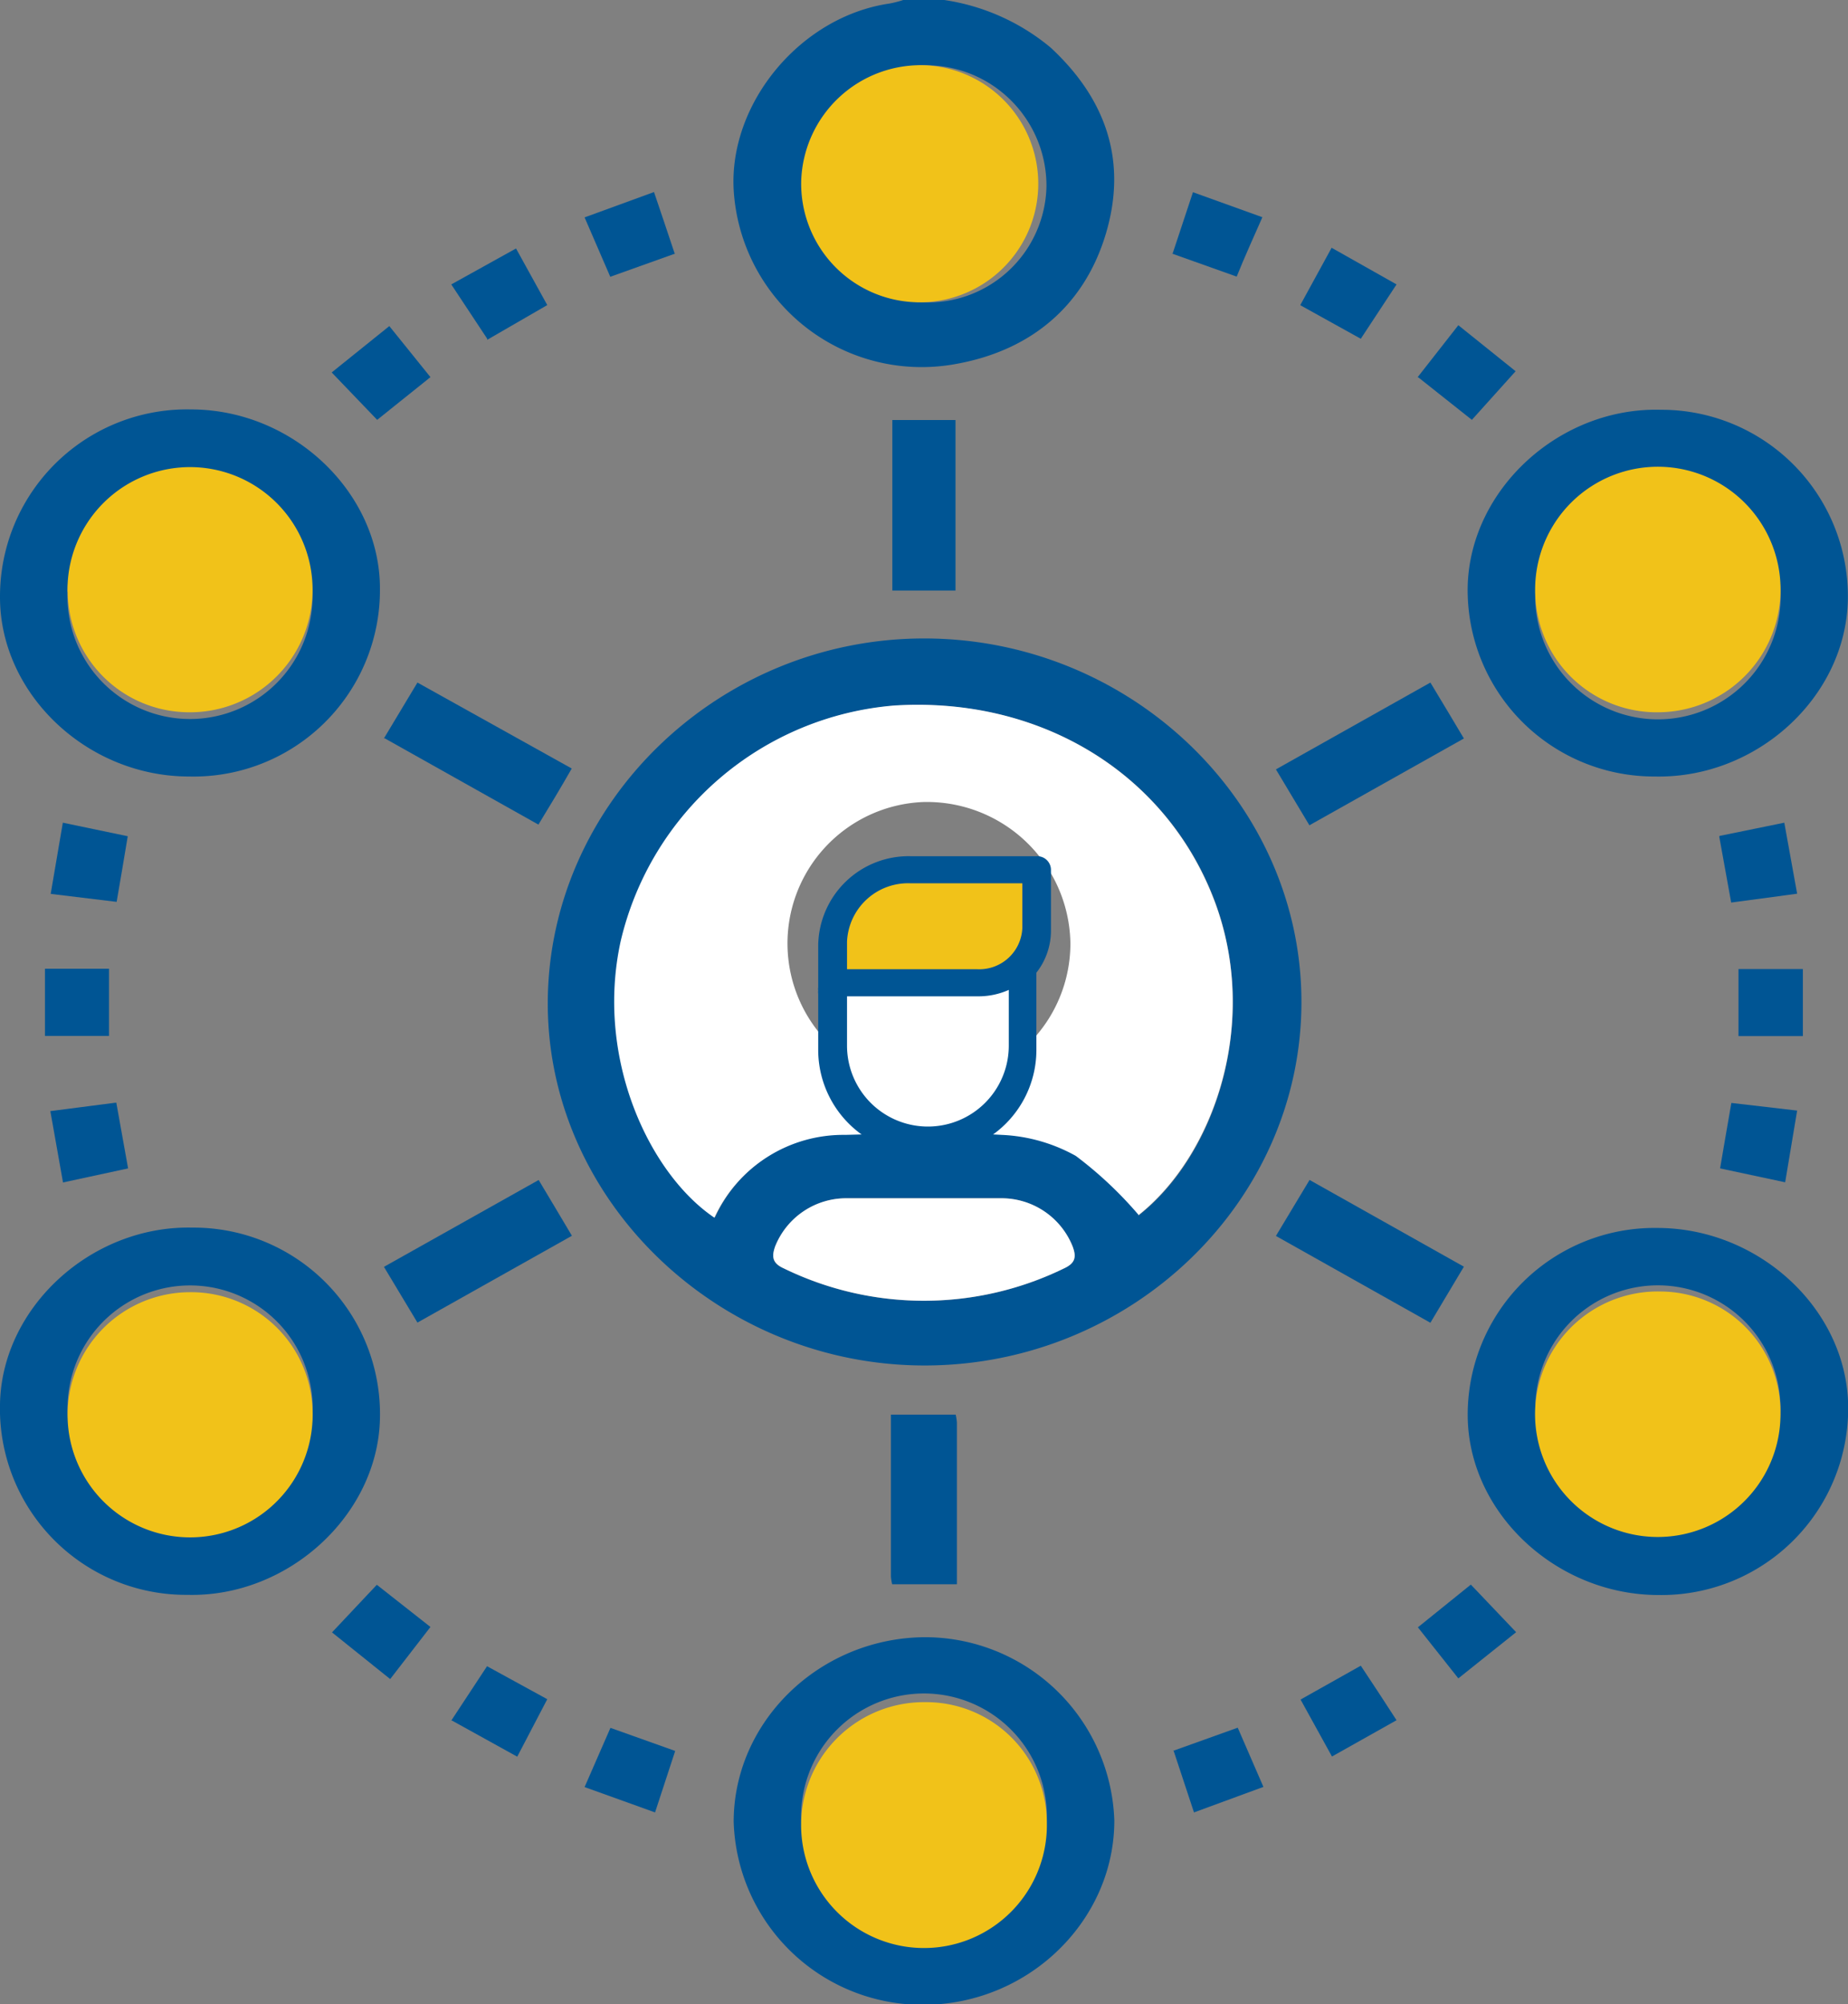 <svg id="Layer_1" data-name="Layer 1" xmlns="http://www.w3.org/2000/svg" xmlns:xlink="http://www.w3.org/1999/xlink" viewBox="0 0 106.47 115.43"><rect x="0" y="0" width="106.47" height="115.43" fill="#808080" stroke="none"/><defs><style>.cls-1{fill:none;}.cls-2{clip-path:url(#clip-path);}.cls-3{fill:#005594;}.cls-4{fill:#f1c219;}.cls-5{fill:#fff;}</style><clipPath id="clip-path" transform="translate(-53.2 -44.62)"><rect class="cls-1" x="53.2" y="44.62" width="106.47" height="115.43"/></clipPath></defs><title>AssociateMembers-darker</title><g class="cls-2"><path class="cls-3" d="M106.54,48.38a6.83,6.83,0,1,0,6.95,7,6.94,6.94,0,0,0-6.95-7m1.06-3.76a12.41,12.41,0,0,1,6.13,2.74c3.24,3,4.42,6.59,3.18,10.73s-4.34,6.81-8.92,7.54A10.85,10.85,0,0,1,95.47,55.56c-.28-5,3.85-10,9-10.74a6.2,6.2,0,0,0,.77-.2Z" transform="translate(-53.2 -44.62)"/><path class="cls-3" d="M106.55,113.63c-1.52,0-3,0-4.55,0a4.41,4.41,0,0,0-4.14,2.77c-.2.57-.18,1,.48,1.26a18.39,18.39,0,0,0,16.18,0c.66-.31.69-.68.48-1.25a4.42,4.42,0,0,0-4.13-2.78c-1.44,0-2.88,0-4.32,0m12.24,1c4.43-3.46,7-11.16,4.39-18.14-2.78-7.33-10-11.75-18.42-11.23A17.67,17.67,0,0,0,89,98.78c-1.48,6.75,1.65,13.4,5.4,15.94a8.17,8.17,0,0,1,7.55-4.78c3,0,6-.13,9,0a9.6,9.6,0,0,1,4.27,1.21,22.56,22.56,0,0,1,3.61,3.39m9.35-12.21c0,11.51-9.81,20.93-21.71,20.93s-21.8-9.55-21.71-21,9.89-20.92,21.78-20.87,21.68,9.52,21.64,21" transform="translate(-53.2 -44.62)"/><path class="cls-3" d="M113.51,149.47a7.08,7.08,0,1,0-7,6.84,6.91,6.91,0,0,0,7-6.84m3.89,0c0,5.72-4.87,10.53-10.87,10.61a10.88,10.88,0,0,1-11.06-10.54c0-5.72,4.85-10.51,10.87-10.63a10.92,10.92,0,0,1,11.06,10.56" transform="translate(-53.2 -44.62)"/><path class="cls-3" d="M155.77,126a7.06,7.06,0,1,0-7.3,6.76,7,7,0,0,0,7.3-6.76m-7.09-10.66c5.87,0,10.93,4.69,11,10.26a10.76,10.76,0,0,1-10.92,10.88c-5.88,0-10.93-4.7-11-10.27a10.76,10.76,0,0,1,10.92-10.87" transform="translate(-53.2 -44.62)"/><path class="cls-3" d="M57.09,78.71a7.06,7.06,0,1,0,7.16-6.8,7,7,0,0,0-7.16,6.8m7,10.63c-5.9,0-10.9-4.78-10.89-10.34a10.77,10.77,0,0,1,11-10.8c5.9,0,10.91,4.81,10.89,10.35a10.74,10.74,0,0,1-11,10.79" transform="translate(-53.2 -44.62)"/><path class="cls-3" d="M141.65,78.84a7.07,7.07,0,1,0,6.92-6.93,6.93,6.93,0,0,0-6.92,6.93m6.89,10.5a10.74,10.74,0,0,1-10.78-11c.17-5.59,5.33-10.28,11.12-10.12a10.74,10.74,0,0,1,10.78,11c-.15,5.59-5.28,10.25-11.12,10.12" transform="translate(-53.2 -44.62)"/><path class="cls-3" d="M71.21,125.9a7.06,7.06,0,1,0-7,6.87,6.93,6.93,0,0,0,7-6.87M64,136.47a10.72,10.72,0,0,1-10.8-11c.11-5.56,5.26-10.28,11.08-10.15a10.74,10.74,0,0,1,10.81,11c-.12,5.56-5.3,10.3-11.09,10.15" transform="translate(-53.2 -44.62)"/><path class="cls-3" d="M137.54,87.15l-8.9,5-1.93-3.22,8.9-5c.66,1.1,1.28,2.12,1.93,3.22" transform="translate(-53.2 -44.62)"/><path class="cls-3" d="M75.31,87.16l1.94-3.23,8.89,4.95C85.5,90,84.9,91,84.22,92.11l-8.91-5" transform="translate(-53.2 -44.62)"/><path class="cls-3" d="M84.23,112.57c.68,1.13,1.27,2.13,1.92,3.22l-8.9,5-1.93-3.21,8.91-5" transform="translate(-53.2 -44.62)"/><path class="cls-3" d="M128.64,112.57l8.9,5-1.93,3.23-8.9-5,1.93-3.21" transform="translate(-53.2 -44.62)"/></g><rect class="cls-3" x="51.41" y="24.19" width="3.64" height="9.82"/><g class="cls-2"><path class="cls-3" d="M108.26,126.09a2.76,2.76,0,0,1,.07.45c0,3.08,0,6.15,0,9.32H104.6a2.76,2.76,0,0,1-.07-.45c0-3.08,0-6.15,0-9.32Z" transform="translate(-53.2 -44.62)"/><path class="cls-3" d="M56.82,92l3.74.78c-.21,1.26-.41,2.46-.64,3.78l-3.8-.46c.24-1.4.46-2.67.7-4.1" transform="translate(-53.2 -44.62)"/><path class="cls-3" d="M152.28,92.76,156,92c.25,1.36.48,2.63.74,4.09l-3.8.51c-.23-1.29-.45-2.49-.69-3.81" transform="translate(-53.2 -44.62)"/><path class="cls-3" d="M56.1,108.61l3.8-.49c.23,1.27.44,2.46.68,3.79l-3.75.81c-.25-1.39-.48-2.69-.73-4.11" transform="translate(-53.2 -44.62)"/><path class="cls-3" d="M156.05,112.71l-3.75-.8c.22-1.27.42-2.47.65-3.77l3.79.44c-.23,1.39-.45,2.69-.69,4.13" transform="translate(-53.2 -44.62)"/><path class="cls-3" d="M134.87,66.35l2.35-3,3.3,2.65L138,68.8l-3.09-2.45" transform="translate(-53.2 -44.62)"/><path class="cls-3" d="M78,66.34,74.93,68.8l-2.62-2.73,3.32-2.67L78,66.34" transform="translate(-53.2 -44.62)"/><path class="cls-3" d="M72.33,138.63l2.58-2.74L78,138.32l-2.32,3-3.33-2.67" transform="translate(-53.2 -44.62)"/><path class="cls-3" d="M140.55,138.62l-3.33,2.66-2.33-2.94,3.05-2.46,2.61,2.74" transform="translate(-53.2 -44.62)"/><path class="cls-3" d="M128.13,142.5l3.47-1.95c.67,1,1.32,2,2.06,3.14l-3.72,2.09-1.81-3.28" transform="translate(-53.2 -44.62)"/><path class="cls-3" d="M92.11,59.22l-3.75,1.34-1.48-3.42,4-1.46c.39,1.16.77,2.27,1.19,3.54" transform="translate(-53.2 -44.62)"/><path class="cls-3" d="M120.77,145.46l3.74-1.34,1.48,3.41-4,1.47c-.4-1.2-.77-2.33-1.17-3.54" transform="translate(-53.2 -44.62)"/><path class="cls-3" d="M128.12,62.18l1.8-3.29L133.66,61l-2.06,3.13-3.48-1.93" transform="translate(-53.2 -44.62)"/><path class="cls-3" d="M81.27,64.13,79.2,61l3.73-2.07,1.8,3.26-3.46,2" transform="translate(-53.2 -44.62)"/><path class="cls-3" d="M120.76,59.22c.4-1.21.78-2.34,1.17-3.53l4,1.44c-.5,1.14-1,2.23-1.48,3.42l-3.74-1.33" transform="translate(-53.2 -44.62)"/><path class="cls-3" d="M79.2,143.71l2.06-3.13,3.47,1.9L83,145.79l-3.76-2.08" transform="translate(-53.2 -44.62)"/><path class="cls-3" d="M88.37,144.13l3.73,1.33L90.94,149l-4.06-1.46,1.49-3.41" transform="translate(-53.2 -44.62)"/></g><rect class="cls-3" x="2.59" y="55.79" width="3.69" height="3.87"/><rect class="cls-3" x="100.16" y="55.81" width="3.71" height="3.86"/><g class="cls-2"><path class="cls-4" d="M106.54,48.38a6.83,6.83,0,1,1-7.18,6.67,6.89,6.89,0,0,1,7.18-6.67" transform="translate(-53.2 -44.62)"/><path class="cls-5" d="M106.39,90.81a8.15,8.15,0,1,0,8.48,8.13,8.27,8.27,0,0,0-8.48-8.13m12.4,23.77a22.56,22.56,0,0,0-3.61-3.39,9.6,9.6,0,0,0-4.27-1.21c-3-.17-6-.08-9,0a8.17,8.17,0,0,0-7.55,4.77c-3.75-2.53-6.88-9.18-5.4-15.93a17.67,17.67,0,0,1,15.78-13.57c8.4-.52,15.64,3.9,18.42,11.23,2.66,7,0,14.68-4.39,18.14" transform="translate(-53.2 -44.62)"/><path class="cls-5" d="M106.55,113.63c1.44,0,2.88,0,4.32,0a4.41,4.41,0,0,1,4.13,2.78c.21.57.18.94-.48,1.25a18.42,18.42,0,0,1-16.18,0c-.66-.31-.68-.69-.48-1.26a4.41,4.41,0,0,1,4.14-2.77c1.51,0,3,0,4.55,0" transform="translate(-53.2 -44.62)"/><path class="cls-4" d="M113.51,149.47a7.08,7.08,0,1,1-7-6.82,6.95,6.95,0,0,1,7,6.82" transform="translate(-53.2 -44.62)"/><path class="cls-4" d="M155.78,126a7.07,7.07,0,1,1-6.88-7,6.94,6.94,0,0,1,6.88,7" transform="translate(-53.2 -44.62)"/><path class="cls-4" d="M57.09,78.71A7.06,7.06,0,1,1,64,85.64a7,7,0,0,1-6.9-6.93" transform="translate(-53.2 -44.62)"/><path class="cls-4" d="M141.65,78.84a7.07,7.07,0,1,1,7.15,6.8,7,7,0,0,1-7.15-6.8" transform="translate(-53.2 -44.62)"/><path class="cls-4" d="M71.21,125.9a7.06,7.06,0,1,1-7.1-6.86,7,7,0,0,1,7.1,6.86" transform="translate(-53.2 -44.62)"/><path class="cls-3" d="M110.75,110.24a.59.59,0,0,1-.37-.26,6,6,0,0,0,2.53-4.86v-4.48a3.93,3.93,0,0,0,.84-2.43v-3.5a.79.79,0,0,0-.81-.78h-7.3a5.21,5.21,0,0,0-5.3,5.11v2.45a.47.47,0,0,0,0,.17.57.57,0,0,0,0,.18v3.28a6,6,0,0,0,2.52,4.85.62.62,0,0,1-.39.27" transform="translate(-53.2 -44.62)"/><path class="cls-4" d="M102,98.86a3.52,3.52,0,0,1,3.65-3.37h6.45v2.58a2.48,2.48,0,0,1-2.58,2.37H102Z" transform="translate(-53.2 -44.62)"/><path class="cls-5" d="M102,104.87V102h7.57a4.29,4.29,0,0,0,1.75-.37v3.21a4.66,4.66,0,0,1-9.32,0" transform="translate(-53.2 -44.62)"/></g></svg>